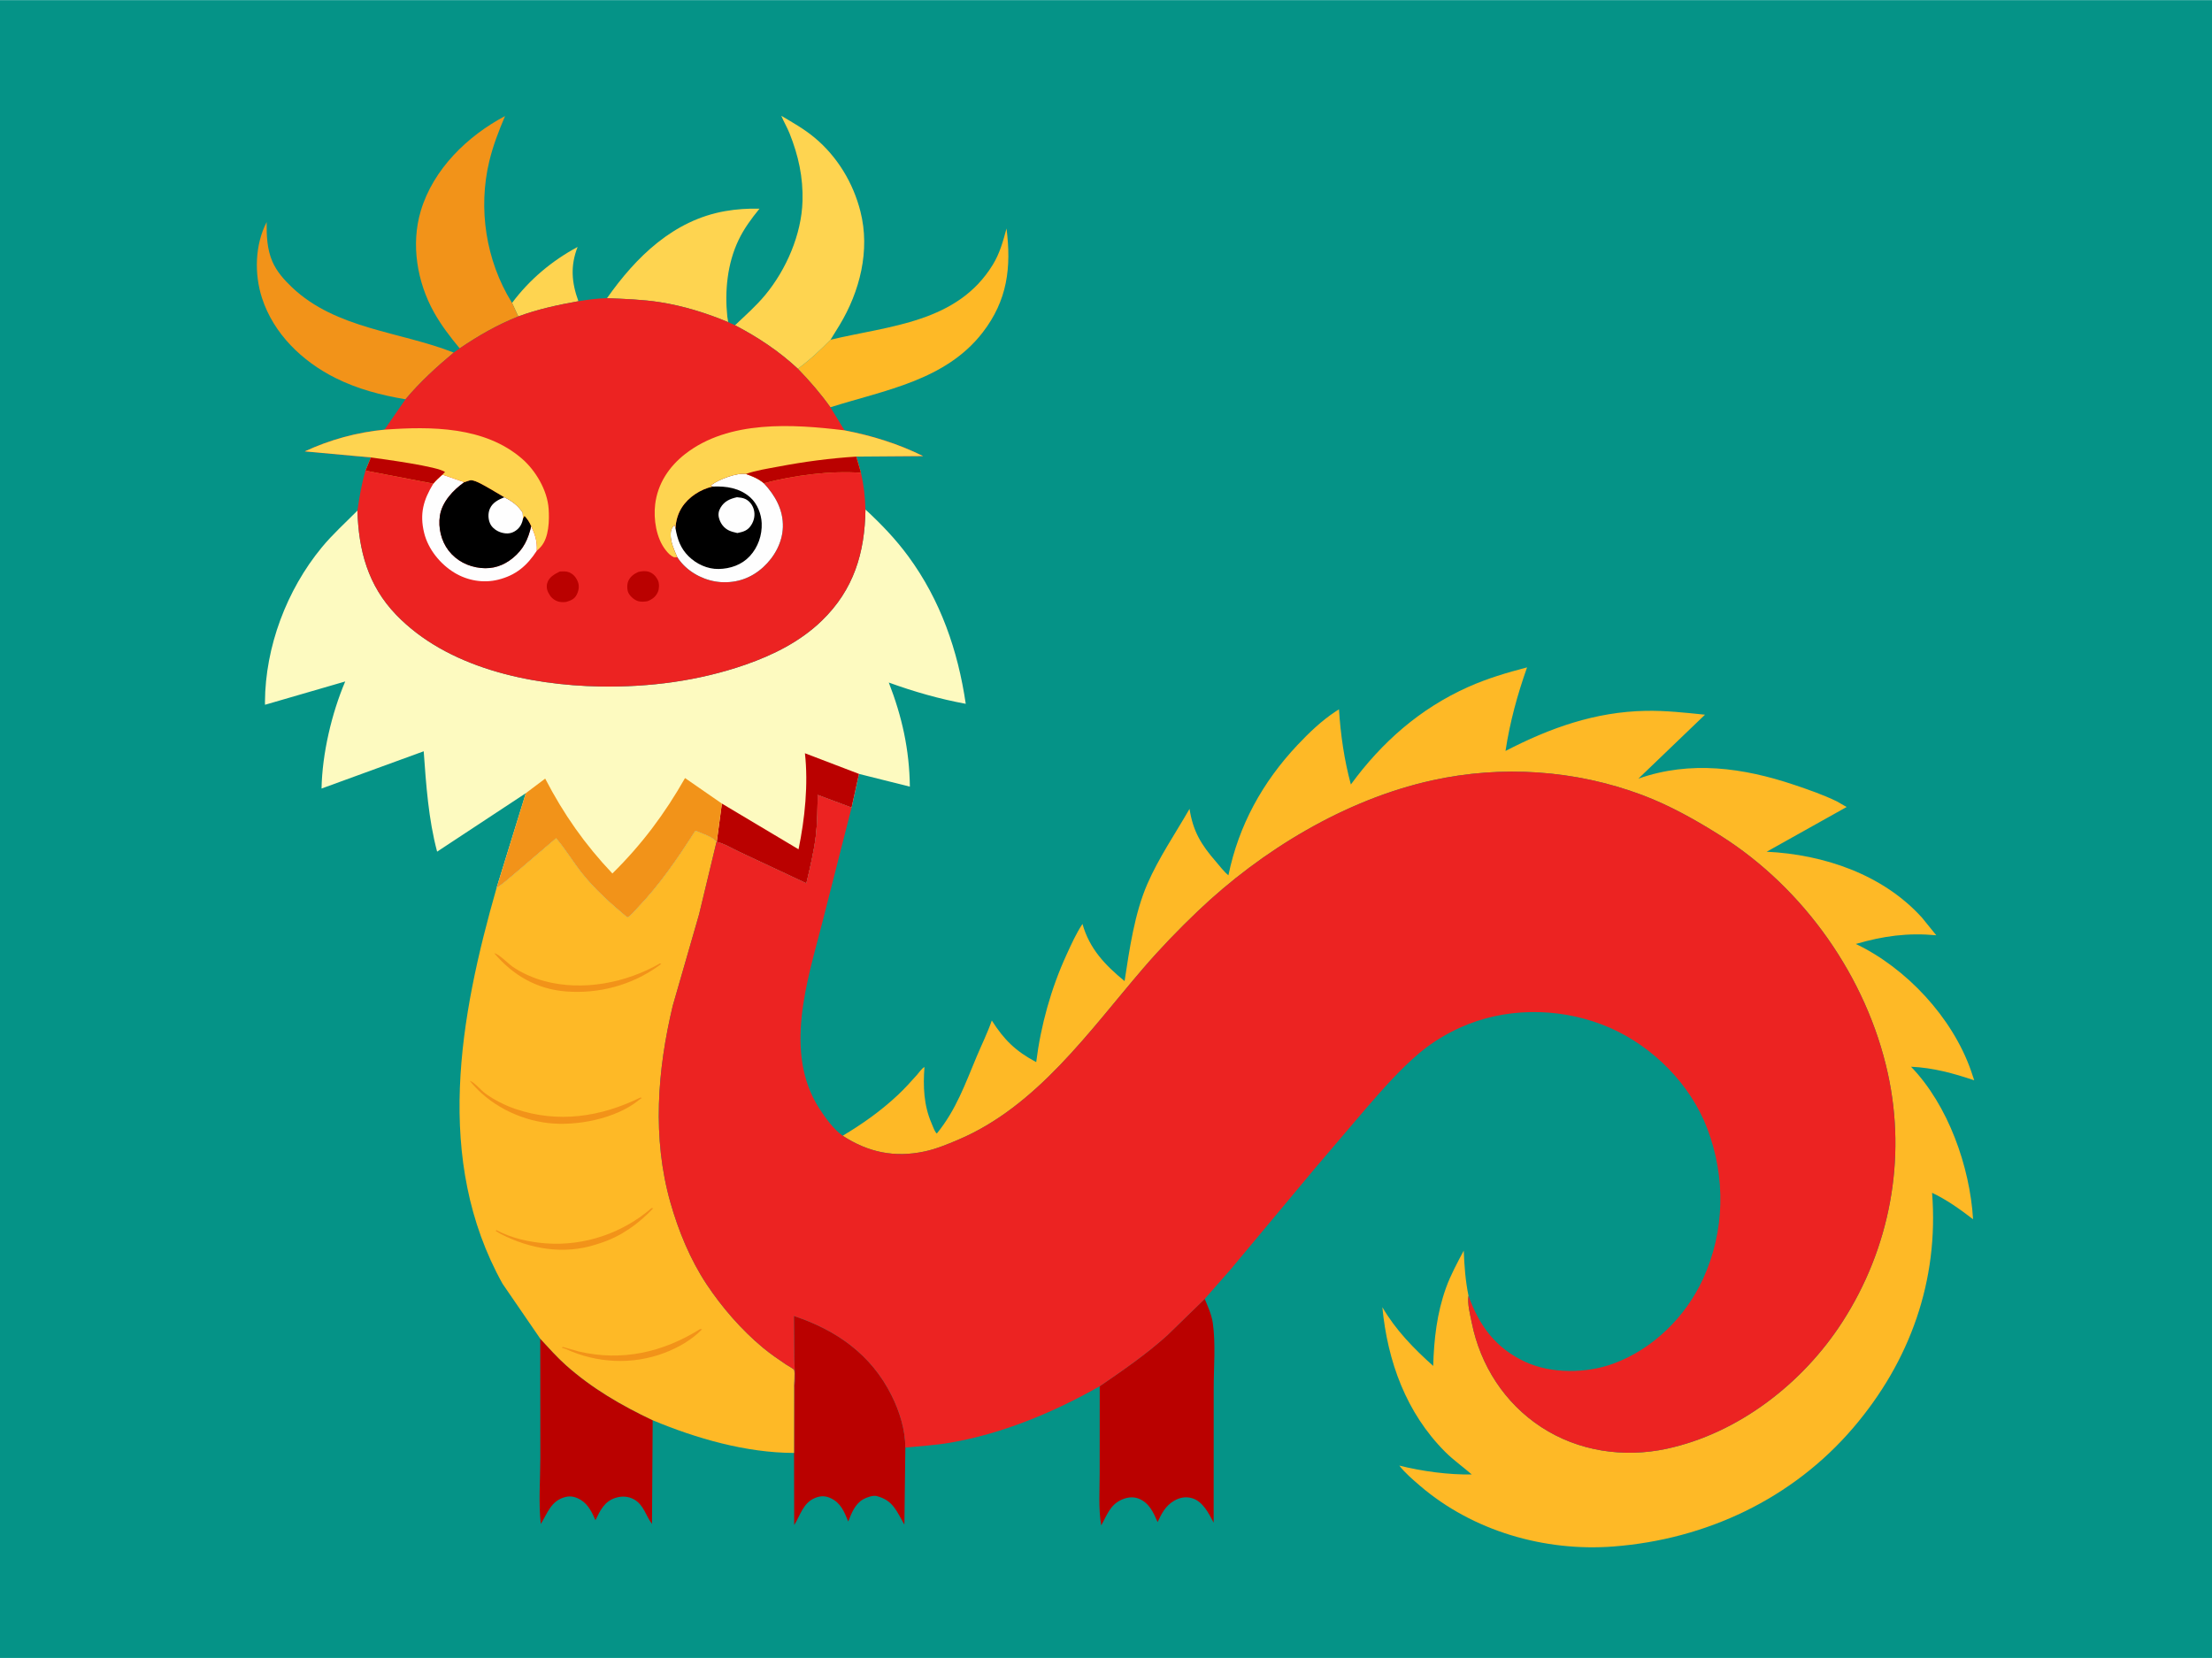 <svg version="1.1" xmlns="http://www.w3.org/2000/svg" style="display: block;" viewBox="0 0 2048 1535" width="1366" height="1024">
<path transform="translate(0,0)" fill="rgb(5,147,135)" d="M -0 -0 L 2048 0 L 2048 1535 L -0 1535 L -0 -0 z"/>
<path transform="translate(0,0)" fill="rgb(254,212,80)" d="M 474.097 280.353 C 490.265 258.711 510.967 241.315 534.781 228.532 C 527.968 245.997 529.185 261.421 535.527 278.773 C 516.643 282.137 497.904 286.178 479.87 292.856 L 474.097 280.353 z"/>
<path transform="translate(0,0)" fill="rgb(254,212,80)" d="M 562.002 275.957 C 588.754 237.904 623.484 203.764 671.363 195.363 C 681.957 193.504 692.459 192.854 703.204 193.075 C 695.719 202.304 688.878 211.466 683.735 222.272 C 673.414 243.959 670.9 269.318 673.371 293 L 674.211 298.139 C 654.05 289.733 632.622 283.047 611.015 279.687 C 594.765 277.159 578.405 276.656 562.002 275.957 z"/>
<path transform="translate(0,0)" fill="rgb(242,147,25)" d="M 375.431 369.58 C 352.784 365.76 330.988 360.117 310.341 349.748 C 279.771 334.395 253.27 308.894 242.559 275.758 C 235.332 253.399 236.016 226.579 246.888 205.503 C 246.767 217.978 247.161 230.345 252.174 242 C 256.178 251.309 263.141 259.091 270.43 265.993 C 311.208 304.601 370.094 306.724 420.081 326.336 C 403.971 339.797 388.982 353.459 375.431 369.58 z"/>
<path transform="translate(0,0)" fill="rgb(254,185,38)" d="M 768.966 314.433 C 823.981 301.384 886.337 298.607 919.196 244.985 C 925.667 234.424 928.721 223.256 931.885 211.446 C 936.474 247.502 932.731 278.005 909.836 307.674 C 875.467 352.209 819.124 361.049 768.832 376.976 C 759.556 364.001 749.761 352.707 738.693 341.273 C 749.763 333.216 759.339 324.128 768.966 314.433 z"/>
<path transform="translate(0,0)" fill="rgb(242,147,25)" d="M 425.608 322.428 C 416.899 311.984 408.48 300.969 401.83 289.082 C 386.201 261.144 380.29 226.189 389.58 195.126 C 401.13 156.506 432.721 125.815 467.604 107.331 C 461.772 121.099 456.533 134.531 453.023 149.103 C 442.462 192.944 449.869 241.046 473.605 279.574 L 474.097 280.353 L 479.87 292.856 C 460.193 300.732 443.117 310.564 425.608 322.428 z"/>
<path transform="translate(0,0)" fill="rgb(186,1,0)" d="M 500.21 1239.42 C 507.923 1247.75 515.573 1256.45 524.056 1263.99 C 548.223 1285.49 575.217 1301.11 604.292 1314.91 L 603.656 1410.99 C 597.889 1403.3 596.017 1393.23 587.044 1388.21 C 581.677 1385.2 575.524 1384.94 569.75 1386.81 C 559.574 1390.09 555.668 1398.54 551.296 1407.42 C 548.147 1400.36 544.78 1393.11 537.985 1388.84 C 533.507 1386.03 528.744 1384.64 523.5 1385.98 C 510.239 1389.35 507.101 1400.57 500.717 1410.99 C 498.465 1391.3 500.247 1369.74 500.285 1349.88 L 500.21 1239.42 z"/>
<path transform="translate(0,0)" fill="rgb(254,212,80)" d="M 680.522 301.029 C 690.039 292.008 700.128 283.106 708.5 273.003 C 728.031 249.431 742.127 216.839 743.011 186.11 C 743.648 163.993 739.231 143.96 731.062 123.481 C 728.815 117.848 725.689 112.667 723.37 107.087 C 733.974 113.359 744.716 119.42 754.208 127.343 C 775.321 144.967 789.926 169.188 796.651 195.719 C 805.792 231.778 796.111 269.8 777.253 300.998 L 768.966 314.433 C 759.339 324.128 749.763 333.216 738.693 341.273 C 721.243 325.032 701.646 312.023 680.522 301.029 z"/>
<path transform="translate(0,0)" fill="rgb(186,1,0)" d="M 735.236 1286.53 L 735.38 1285.51 C 736.58 1276.25 735.608 1267.22 735.384 1257.98 L 735.062 1218.37 C 774.587 1231.55 806.638 1254.09 825.536 1292.07 C 832.929 1306.93 838.114 1323.58 838.226 1340.23 L 837.335 1411.56 C 830.066 1398.98 826.888 1389.09 811.777 1385.13 C 808.233 1384.2 802.451 1386.28 799.21 1388.11 C 791.608 1392.39 788.369 1400.99 785.363 1408.69 C 781.684 1399.68 778.454 1391.35 769 1387.03 C 764.06 1384.78 759.833 1384.76 754.769 1386.81 C 743.514 1391.35 741.115 1402.73 735.316 1412.01 L 735.17 1345.18 L 735.236 1286.53 z"/>
<path transform="translate(0,0)" fill="rgb(186,1,0)" d="M 1115.41 1202.54 C 1118.31 1209.56 1121.73 1217.09 1122.85 1224.67 C 1125.66 1243.83 1123.71 1265.9 1123.72 1285.38 L 1123.68 1409.77 C 1119.19 1401.16 1113.65 1389.92 1103.5 1387.03 C 1097.68 1385.37 1091.97 1386.51 1086.85 1389.59 C 1078.97 1394.34 1075.56 1401.13 1071.79 1409.22 C 1067.86 1400.23 1064 1391.35 1054.24 1387.48 C 1048.99 1385.4 1043.29 1386.26 1038.27 1388.56 C 1027.62 1393.45 1024.96 1402.82 1019.56 1412.25 C 1016.86 1396.66 1018.15 1379.6 1018.14 1363.8 L 1018.18 1283.44 C 1039.92 1268.52 1061.03 1254.03 1080.7 1236.32 L 1115.41 1202.54 z"/>
<path transform="translate(0,0)" fill="rgb(254,185,38)" d="M 459.797 821.849 C 466.003 818.17 471.658 812.757 477.239 808.168 L 514.874 776.012 C 523.486 786.028 530.59 798.002 538.862 808.423 C 550.774 823.429 566.092 837.114 580.812 849.345 C 584.187 847.828 587.967 842.878 590.577 840.151 C 611.075 818.726 627.545 794.48 643.458 769.602 L 644.639 769.354 C 649.672 771.564 660.926 774.995 663.315 779.734 L 647.249 846.497 L 622.885 931.063 C 608.603 990.693 603.775 1053.52 620.655 1113.14 C 628.115 1139.48 639.031 1166.11 654.21 1189.01 C 668.332 1210.32 686.707 1231.47 706.422 1247.8 C 713.215 1253.43 720.486 1258.4 727.793 1263.32 C 729.415 1264.42 734.262 1266.92 735.229 1268.28 C 736.207 1269.67 735.103 1283.66 735.236 1286.53 L 735.17 1345.18 C 690.903 1345.08 644.851 1331.89 604.292 1314.91 C 575.217 1301.11 548.223 1285.49 524.056 1263.99 C 515.573 1256.45 507.923 1247.75 500.21 1239.42 L 465.291 1188.52 C 401.494 1073.99 425.58 941.406 459.797 821.849 z"/>
<path transform="translate(0,0)" fill="rgb(242,147,25)" d="M 648.184 1230.5 L 650.042 1230.65 C 640.728 1240.47 627.557 1247.89 614.983 1252.62 C 585.243 1263.81 552.632 1262.11 523.8 1248.96 L 520.101 1247.69 L 521.031 1247.03 L 536.237 1251.34 C 576.246 1260.57 613.871 1251.92 648.184 1230.5 z"/>
<path transform="translate(0,0)" fill="rgb(242,147,25)" d="M 603.205 1118.5 L 604.799 1118.6 C 591.384 1133.05 574.601 1144.93 555.653 1150.96 L 551.739 1152.22 C 521.992 1161.79 491.029 1156.44 463.727 1142.5 L 459.08 1139.75 L 459.5 1138.84 C 473.424 1146.28 489.988 1150.02 505.656 1151.16 C 541.066 1153.74 576.471 1141.64 603.205 1118.5 z"/>
<path transform="translate(0,0)" fill="rgb(242,147,25)" d="M 457.633 882.5 C 461.481 882.846 470.841 892.395 474.711 895.047 C 483.436 901.026 494.122 905.627 504.318 908.347 C 539.747 917.797 579.651 909.929 611 891.941 L 612.168 892.5 L 609.331 894.5 C 584.705 912.194 554.079 920.245 524 917.882 C 496.89 915.752 474.908 902.869 457.633 882.5 z"/>
<path transform="translate(0,0)" fill="rgb(242,147,25)" d="M 434.842 1000.5 C 439.572 1002.16 445.137 1009.3 449.483 1012.44 C 457.571 1018.29 467.619 1023.43 477.091 1026.64 C 516.621 1040.07 556.094 1034.2 593 1016.04 L 594.207 1016.5 L 591.414 1018.5 L 590.711 1019.1 C 569.617 1035.76 533.926 1042.8 507.51 1039.74 C 479.846 1036.53 452.297 1022.4 434.842 1000.5 z"/>
<path transform="translate(0,0)" fill="rgb(253,250,192)" d="M 801.295 471.647 C 815.851 485.105 829.22 498.995 840.977 515.006 C 870.764 555.571 886.898 602.162 894.143 651.548 C 869.754 647.064 846.22 640.317 822.899 631.857 C 835.219 663.579 841.967 693.993 842.399 728.249 L 795.322 716.453 L 788.442 747.627 L 757.107 735.928 C 756.854 748.233 756.848 760.823 755.448 773.059 C 753.751 787.892 750.004 803.227 746.59 817.772 L 684.567 788.676 C 678.261 785.766 670.299 780.848 663.606 779.389 L 663.315 779.734 C 660.926 774.995 649.672 771.564 644.639 769.354 L 643.458 769.602 C 627.545 794.48 611.075 818.726 590.577 840.151 C 587.967 842.878 584.187 847.828 580.812 849.345 C 566.092 837.114 550.774 823.429 538.862 808.423 C 530.59 798.002 523.486 786.028 514.874 776.012 L 477.239 808.168 C 471.658 812.757 466.003 818.17 459.797 821.849 L 486.816 734.316 L 404.711 788.438 C 396.659 758.232 394.52 726.575 392.289 695.508 L 297.698 730.004 C 298.315 697.773 307.03 660.436 319.629 630.861 L 245.36 652.445 L 245.31 649.948 C 245.608 598.811 265.395 546.223 297.837 506.832 C 307.966 494.533 319.743 483.971 330.93 472.679 C 332.006 509.512 340.65 542.047 366.863 569.212 C 413.942 618 490.042 634.302 555.453 635.501 C 601.092 636.338 647.254 630.307 690.42 615.241 C 716.179 606.252 741.166 593.724 760.906 574.576 C 790.525 545.846 800.701 511.76 801.295 471.647 z"/>
<path transform="translate(0,0)" fill="rgb(186,1,0)" d="M 668.355 743.919 L 739.333 786.256 C 745.174 758.092 748.479 725.945 745.246 697.321 L 795.322 716.453 L 788.442 747.627 L 757.107 735.928 C 756.854 748.233 756.848 760.823 755.448 773.059 C 753.751 787.892 750.004 803.227 746.59 817.772 L 684.567 788.676 C 678.261 785.766 670.299 780.848 663.606 779.389 L 668.355 743.919 z"/>
<path transform="translate(0,0)" fill="rgb(242,147,25)" d="M 486.816 734.316 L 504.772 720.795 C 521.721 753.555 541.51 781.795 566.99 808.653 C 594.123 781.921 615.463 753.378 634.247 720.3 L 668.355 743.919 L 663.606 779.389 L 663.315 779.734 C 660.926 774.995 649.672 771.564 644.639 769.354 L 643.458 769.602 C 627.545 794.48 611.075 818.726 590.577 840.151 C 587.967 842.878 584.187 847.828 580.812 849.345 C 566.092 837.114 550.774 823.429 538.862 808.423 C 530.59 798.002 523.486 786.028 514.874 776.012 L 477.239 808.168 C 471.658 812.757 466.003 818.17 459.797 821.849 L 486.816 734.316 z"/>
<path transform="translate(0,0)" fill="rgb(254,185,38)" d="M 780.234 1051.5 C 798.789 1040.36 815.435 1028.62 831.251 1013.8 C 837.459 1007.98 843.168 1001.66 848.828 995.32 C 850.556 993.385 853.681 988.84 855.928 987.862 C 854.555 1005.57 855.239 1023.27 862.435 1039.82 C 863.581 1042.46 864.853 1046.3 866.499 1048.55 L 867.355 1049.45 C 885.114 1027.73 893.552 1003.7 904.264 978.16 C 908.906 967.093 914.378 956.103 918.266 944.766 C 929.689 962.78 940.508 973.288 959.384 983.306 C 963.624 949.32 973.1 915.221 987.368 884.079 C 991.796 874.414 996.307 864.242 1002.22 855.382 C 1008.81 878.559 1023.09 893.377 1041.21 908.319 C 1045.7 878.905 1050.4 845.678 1062.34 818.228 C 1072.85 794.093 1088.24 771.627 1101.34 748.811 C 1104.55 769.634 1112.17 782.024 1125.7 797.599 C 1129.31 801.764 1133.08 806.872 1137.34 810.354 C 1146.84 764.057 1168.94 724.019 1201.3 689.677 C 1212.1 678.221 1223.54 667.257 1236.7 658.56 L 1239.7 656.654 C 1241.21 680.282 1244.54 703.359 1250.71 726.254 C 1279.38 687.032 1314.86 655.812 1359.46 635.906 C 1377.11 628.031 1395.18 622.68 1413.83 617.822 C 1404.78 643.509 1397.99 668.229 1393.89 695.195 C 1435.07 673.872 1477.01 658.886 1523.96 658.058 C 1542.23 657.735 1560.45 659.781 1578.59 661.629 L 1516.93 720.83 C 1565.01 703.869 1614.11 710.736 1661.27 726.615 C 1674.52 731.072 1688.15 735.814 1700.72 741.915 L 1709.73 747.094 L 1635.69 788.513 C 1688.49 791.051 1743.3 809.478 1779.5 849.567 L 1792.71 865.863 C 1766.21 863.403 1743.65 866.513 1718.26 873.903 C 1765.09 896.3 1807.44 941.807 1824.77 990.971 L 1827.85 1000.14 C 1808.41 993.615 1789.94 988.524 1769.34 987.585 C 1803.69 1023.07 1823.87 1080.17 1826.78 1128.82 C 1814.82 1119.65 1802.52 1110.76 1788.83 1104.32 C 1795.2 1185.44 1768.48 1260.26 1715.86 1321.86 C 1659.56 1387.75 1579.61 1425.23 1493.77 1431.81 C 1430.05 1436.7 1363.49 1417.47 1314.72 1375.58 C 1308.07 1369.88 1300.96 1363.82 1295.57 1356.89 C 1316.19 1362.11 1341.37 1365.55 1362.62 1365.08 C 1354.47 1357.99 1345.67 1351.83 1338.01 1344.17 C 1301.89 1308 1284.65 1260.35 1279.87 1210.24 C 1292.07 1231.23 1308.93 1248.53 1326.94 1264.62 C 1327.68 1239.68 1330.35 1215.83 1338.83 1192.22 C 1343.07 1180.44 1349.36 1168.91 1355.22 1157.86 C 1355.79 1172.29 1356.74 1185.51 1359.63 1199.72 C 1358.35 1206.6 1361.3 1217.92 1362.68 1224.77 C 1370.61 1264.19 1393.13 1299.08 1426.86 1321.18 C 1461.14 1343.66 1503.27 1349.91 1543.13 1341.32 C 1609.72 1326.96 1669.18 1280.64 1705.74 1223.95 C 1749.73 1155.73 1765.32 1073.27 1747.89 993.844 C 1728.37 904.927 1670.43 822.737 1593.59 773.998 C 1570.69 759.476 1545.86 745.518 1520.45 735.987 C 1458.57 712.773 1390.5 708.186 1325.95 722.429 C 1245.63 740.151 1168.14 787.133 1108.99 843.533 C 1091.3 860.4 1074.31 878.003 1058.38 896.533 C 1008.33 954.719 960.063 1024.34 887 1055.25 C 877.055 1059.46 866.777 1063.72 856.191 1066 C 828.328 1071.99 803.917 1066.92 780.234 1051.5 z"/>
<path transform="translate(0,0)" fill="rgb(236,35,34)" d="M 562.002 275.957 C 578.405 276.656 594.765 277.159 611.015 279.687 C 632.622 283.047 654.05 289.733 674.211 298.139 L 680.522 301.029 C 701.646 312.023 721.243 325.032 738.693 341.273 C 749.761 352.707 759.556 364.001 768.832 376.976 L 781.879 398.333 C 807.36 403.254 831.393 410.645 854.705 422.195 L 792.834 422.662 L 797.13 437.641 C 799.743 449.166 800.994 459.877 801.295 471.647 C 800.701 511.76 790.525 545.846 760.906 574.576 C 741.166 593.724 716.179 606.252 690.42 615.241 C 647.254 630.307 601.092 636.338 555.453 635.501 C 490.042 634.302 413.942 618 366.863 569.212 C 340.65 542.047 332.006 509.512 330.93 472.679 C 332.728 460.051 334.76 447.887 338.388 435.642 L 343.386 423.432 L 282.163 417.815 C 305.341 407.044 330.519 400.132 355.982 397.71 L 375.431 369.58 C 388.982 353.459 403.971 339.797 420.081 326.336 L 425.608 322.428 C 443.117 310.564 460.193 300.732 479.87 292.856 C 497.904 286.178 516.643 282.137 535.527 278.773 C 544.501 277.355 552.874 276.129 562.002 275.957 z"/>
<path transform="translate(0,0)" fill="rgb(186,1,0)" d="M 590.831 529.5 C 593.818 528.695 597.754 528.333 600.781 529.339 C 604.704 530.643 607.613 533.758 609.272 537.481 C 610.539 540.325 610.367 545.036 609.163 547.859 C 607.265 552.308 603.95 554.794 599.579 556.5 C 597.052 557.023 593.648 557.252 591.133 556.582 C 587.514 555.617 583.739 552.366 581.955 549.088 C 580.424 546.276 580.444 541.019 581.633 538.101 C 583.347 533.895 586.861 531.339 590.831 529.5 z"/>
<path transform="translate(0,0)" fill="rgb(186,1,0)" d="M 518.253 529.078 C 521.152 528.942 524.192 528.68 526.936 529.806 C 530.879 531.424 533.431 534.601 534.999 538.5 C 536.559 542.378 535.86 546.729 534.008 550.384 C 531.899 554.547 528.757 555.815 524.5 557.124 C 522.342 557.546 520.125 557.498 517.958 557.106 C 514.601 556.499 511.15 554.134 509.249 551.302 C 506.941 547.865 505.471 544.18 506.606 540.031 C 508.199 534.214 513.316 531.564 518.253 529.078 z"/>
<path transform="translate(0,0)" fill="rgb(254,254,254)" d="M 409.592 439.331 L 429.881 446.339 C 419.669 453.573 409.26 464.491 407.277 477.452 C 405.583 488.524 408.463 500.763 415.342 509.678 C 422.637 519.133 433.344 524.532 445.145 525.76 C 456.393 526.929 466.234 523.622 474.948 516.443 C 484.76 508.36 488.986 499.123 491.823 486.998 C 495.469 495.033 497.456 500.891 496.981 509.806 C 487.927 523.794 477.554 532.552 461.219 536.626 C 447.527 540.04 432.912 537.489 420.896 530.248 C 407.635 522.257 396.345 508.378 392.671 493.188 C 388.412 475.579 391.964 462.879 401.193 447.704 C 403.628 444.546 406.645 441.997 409.592 439.331 z"/>
<path transform="translate(0,0)" fill="rgb(0,0,0)" d="M 429.881 446.339 C 431.393 445.904 434.792 444.475 436.239 444.513 C 440.837 444.632 450.088 450.462 454.154 452.713 L 466.95 460.265 C 474.335 464.025 479.279 467.609 483.942 474.5 L 484.267 479.965 L 485.607 477.5 C 488.465 480.598 490.121 483.143 491.823 486.998 C 488.986 499.123 484.76 508.36 474.948 516.443 C 466.234 523.622 456.393 526.929 445.145 525.76 C 433.344 524.532 422.637 519.133 415.342 509.678 C 408.463 500.763 405.583 488.524 407.277 477.452 C 409.26 464.491 419.669 453.573 429.881 446.339 z"/>
<path transform="translate(0,0)" fill="rgb(254,254,254)" d="M 484.267 479.965 L 484.078 480.907 C 483.002 485.784 480.599 489.587 476.141 492.063 C 472.129 494.291 467.995 494.166 463.754 492.841 C 459.81 491.609 455.62 488.644 453.833 484.793 C 451.865 480.551 451.669 475.09 453.57 470.825 C 456.158 465.017 461.476 462.571 466.95 460.265 C 474.335 464.025 479.279 467.609 483.942 474.5 L 484.267 479.965 z"/>
<path transform="translate(0,0)" fill="rgb(0,0,0)" d="M 659.685 450.399 L 657.97 449.492 L 659.027 448.675 C 665.946 443.536 682.285 437.475 690.612 438.711 C 696.552 440.823 702.42 443.101 707.206 447.332 C 717.72 458.619 725.319 472.007 724.84 487.946 C 724.411 502.225 716.936 515.7 706.507 525.163 C 695.448 535.197 682.149 539.841 667.256 538.86 C 653.753 537.972 639.813 531.24 630.97 520.96 C 629.539 519.297 628.215 517.611 627.063 515.741 C 624.278 509.561 620.954 502.094 620.908 495.257 C 620.881 491.28 621.687 488.668 624.5 485.883 L 625.414 489.072 C 625.666 482.333 627.592 475.62 631.2 469.89 C 637.388 460.063 648.508 452.965 659.685 450.399 z"/>
<path transform="translate(0,0)" fill="rgb(254,254,254)" d="M 682.335 460.266 C 684.873 460.502 687.671 460.769 690 461.869 C 693.971 463.746 696.803 467.524 697.94 471.728 C 699.289 476.709 698.27 481.806 695.523 486.085 C 692.221 491.228 688.285 492.258 682.701 493.43 C 680.111 492.802 677.303 492.206 674.891 491.049 C 670.195 488.795 667.125 484.661 665.736 479.722 C 664.756 476.235 665.253 473.12 667.084 469.995 C 670.629 463.945 675.791 461.728 682.335 460.266 z"/>
<path transform="translate(0,0)" fill="rgb(254,254,254)" d="M 659.685 450.399 L 657.97 449.492 L 659.027 448.675 C 665.946 443.536 682.285 437.475 690.612 438.711 C 696.552 440.823 702.42 443.101 707.206 447.332 C 717.72 458.619 725.319 472.007 724.84 487.946 C 724.411 502.225 716.936 515.7 706.507 525.163 C 695.448 535.197 682.149 539.841 667.256 538.86 C 653.753 537.972 639.813 531.24 630.97 520.96 C 629.539 519.297 628.215 517.611 627.063 515.741 C 624.278 509.561 620.954 502.094 620.908 495.257 C 620.881 491.28 621.687 488.668 624.5 485.883 L 625.414 489.072 C 627.162 499.144 630.065 507.541 637.5 514.919 C 644.729 522.093 655.013 526.892 665.336 526.711 C 676.15 526.521 686.761 522.872 694.208 514.822 C 701.848 506.563 705.677 495.427 705.222 484.239 C 704.878 475.774 701.166 466.342 694.81 460.596 C 684.974 451.704 672.437 449.824 659.685 450.399 z"/>
<path transform="translate(0,0)" fill="rgb(254,212,80)" d="M 355.982 397.71 C 398.963 394.59 448.587 394.611 483.229 424.541 C 495.963 435.543 506.743 453.792 507.957 470.886 C 508.721 481.64 508.304 497.582 500.782 506.129 C 499.604 507.467 498.375 508.698 496.981 509.806 C 497.456 500.891 495.469 495.033 491.823 486.998 C 490.121 483.143 488.465 480.598 485.607 477.5 L 484.267 479.965 L 483.942 474.5 C 479.279 467.609 474.335 464.025 466.95 460.265 L 454.154 452.713 C 450.088 450.462 440.837 444.632 436.239 444.513 C 434.792 444.475 431.393 445.904 429.881 446.339 L 409.592 439.331 C 406.645 441.997 403.628 444.546 401.193 447.704 L 338.388 435.642 L 343.386 423.432 L 282.163 417.815 C 305.341 407.044 330.519 400.132 355.982 397.71 z"/>
<path transform="translate(0,0)" fill="rgb(186,1,0)" d="M 343.386 423.432 C 354.017 424.91 406.513 431.886 411.998 437 L 409.592 439.331 C 406.645 441.997 403.628 444.546 401.193 447.704 L 338.388 435.642 L 343.386 423.432 z"/>
<path transform="translate(0,0)" fill="rgb(254,212,80)" d="M 627.063 515.741 L 624 515.832 C 620.642 514.385 618.548 512.022 616.326 509.22 C 607.581 498.195 604.931 480.554 606.592 466.824 C 608.897 447.764 619.372 431.936 634.396 420.228 C 674.851 388.703 733.924 392.498 781.879 398.333 C 807.36 403.254 831.393 410.645 854.705 422.195 L 792.834 422.662 L 797.13 437.641 C 768.496 435.564 734.966 440.062 707.206 447.332 C 702.42 443.101 696.552 440.823 690.612 438.711 C 682.285 437.475 665.946 443.536 659.027 448.675 L 657.97 449.492 L 659.685 450.399 C 648.508 452.965 637.388 460.063 631.2 469.89 C 627.592 475.62 625.666 482.333 625.414 489.072 L 624.5 485.883 C 621.687 488.668 620.881 491.28 620.908 495.257 C 620.954 502.094 624.278 509.561 627.063 515.741 z"/>
<path transform="translate(0,0)" fill="rgb(186,1,0)" d="M 690.612 438.711 C 700.064 435.378 710.765 433.802 720.614 431.928 C 744.545 427.375 768.515 424.176 792.834 422.662 L 797.13 437.641 C 768.496 435.564 734.966 440.062 707.206 447.332 C 702.42 443.101 696.552 440.823 690.612 438.711 z"/>
<path transform="translate(0,0)" fill="rgb(236,35,34)" d="M 780.234 1051.5 C 803.917 1066.92 828.328 1071.99 856.191 1066 C 866.777 1063.72 877.055 1059.46 887 1055.25 C 960.063 1024.34 1008.33 954.719 1058.38 896.533 C 1074.31 878.003 1091.3 860.4 1108.99 843.533 C 1168.14 787.133 1245.63 740.151 1325.95 722.429 C 1390.5 708.186 1458.57 712.773 1520.45 735.987 C 1545.86 745.518 1570.69 759.476 1593.59 773.998 C 1670.43 822.737 1728.37 904.927 1747.89 993.844 C 1765.32 1073.27 1749.73 1155.73 1705.74 1223.95 C 1669.18 1280.64 1609.72 1326.96 1543.13 1341.32 C 1503.27 1349.91 1461.14 1343.66 1426.86 1321.18 C 1393.13 1299.08 1370.61 1264.19 1362.68 1224.77 C 1361.3 1217.92 1358.35 1206.6 1359.63 1199.72 C 1369.64 1227.39 1384.66 1248.03 1411.99 1260.77 C 1436.21 1272.06 1468.79 1271.64 1493.73 1262.5 C 1530.37 1249.07 1560.73 1219.16 1576.85 1183.85 C 1597.02 1139.68 1597.88 1090.04 1580.69 1044.81 C 1565.15 1003.93 1530.66 969.203 1490.85 951.667 C 1449.88 933.618 1401.16 931.834 1359.38 948.202 C 1343.26 954.518 1327.32 963.764 1314.07 974.966 C 1296.51 989.799 1281.27 1007.16 1266.21 1024.45 L 1217.2 1081.96 L 1139.34 1175.3 L 1115.41 1202.54 L 1080.7 1236.32 C 1061.03 1254.03 1039.92 1268.52 1018.18 1283.44 C 975.85 1307.52 927.683 1327.57 879.514 1335.74 C 865.922 1338.05 851.945 1338.85 838.226 1340.23 C 838.114 1323.58 832.929 1306.93 825.536 1292.07 C 806.638 1254.09 774.587 1231.55 735.062 1218.37 L 735.384 1257.98 C 735.608 1267.22 736.58 1276.25 735.38 1285.51 L 735.236 1286.53 C 735.103 1283.66 736.207 1269.67 735.229 1268.28 C 734.262 1266.92 729.415 1264.42 727.793 1263.32 C 720.486 1258.4 713.215 1253.43 706.422 1247.8 C 686.707 1231.47 668.332 1210.32 654.21 1189.01 C 639.031 1166.11 628.115 1139.48 620.655 1113.14 C 603.775 1053.52 608.603 990.693 622.885 931.063 L 647.249 846.497 L 663.315 779.734 L 663.606 779.389 C 670.299 780.848 678.261 785.766 684.567 788.676 L 746.59 817.772 C 750.004 803.227 753.751 787.892 755.448 773.059 C 756.848 760.823 756.854 748.233 757.107 735.928 L 788.442 747.627 L 761.294 854.244 C 747.365 908.583 725.305 974.514 758.595 1026.32 C 763.968 1034.68 772.011 1045.78 780.234 1051.5 z"/>
</svg>